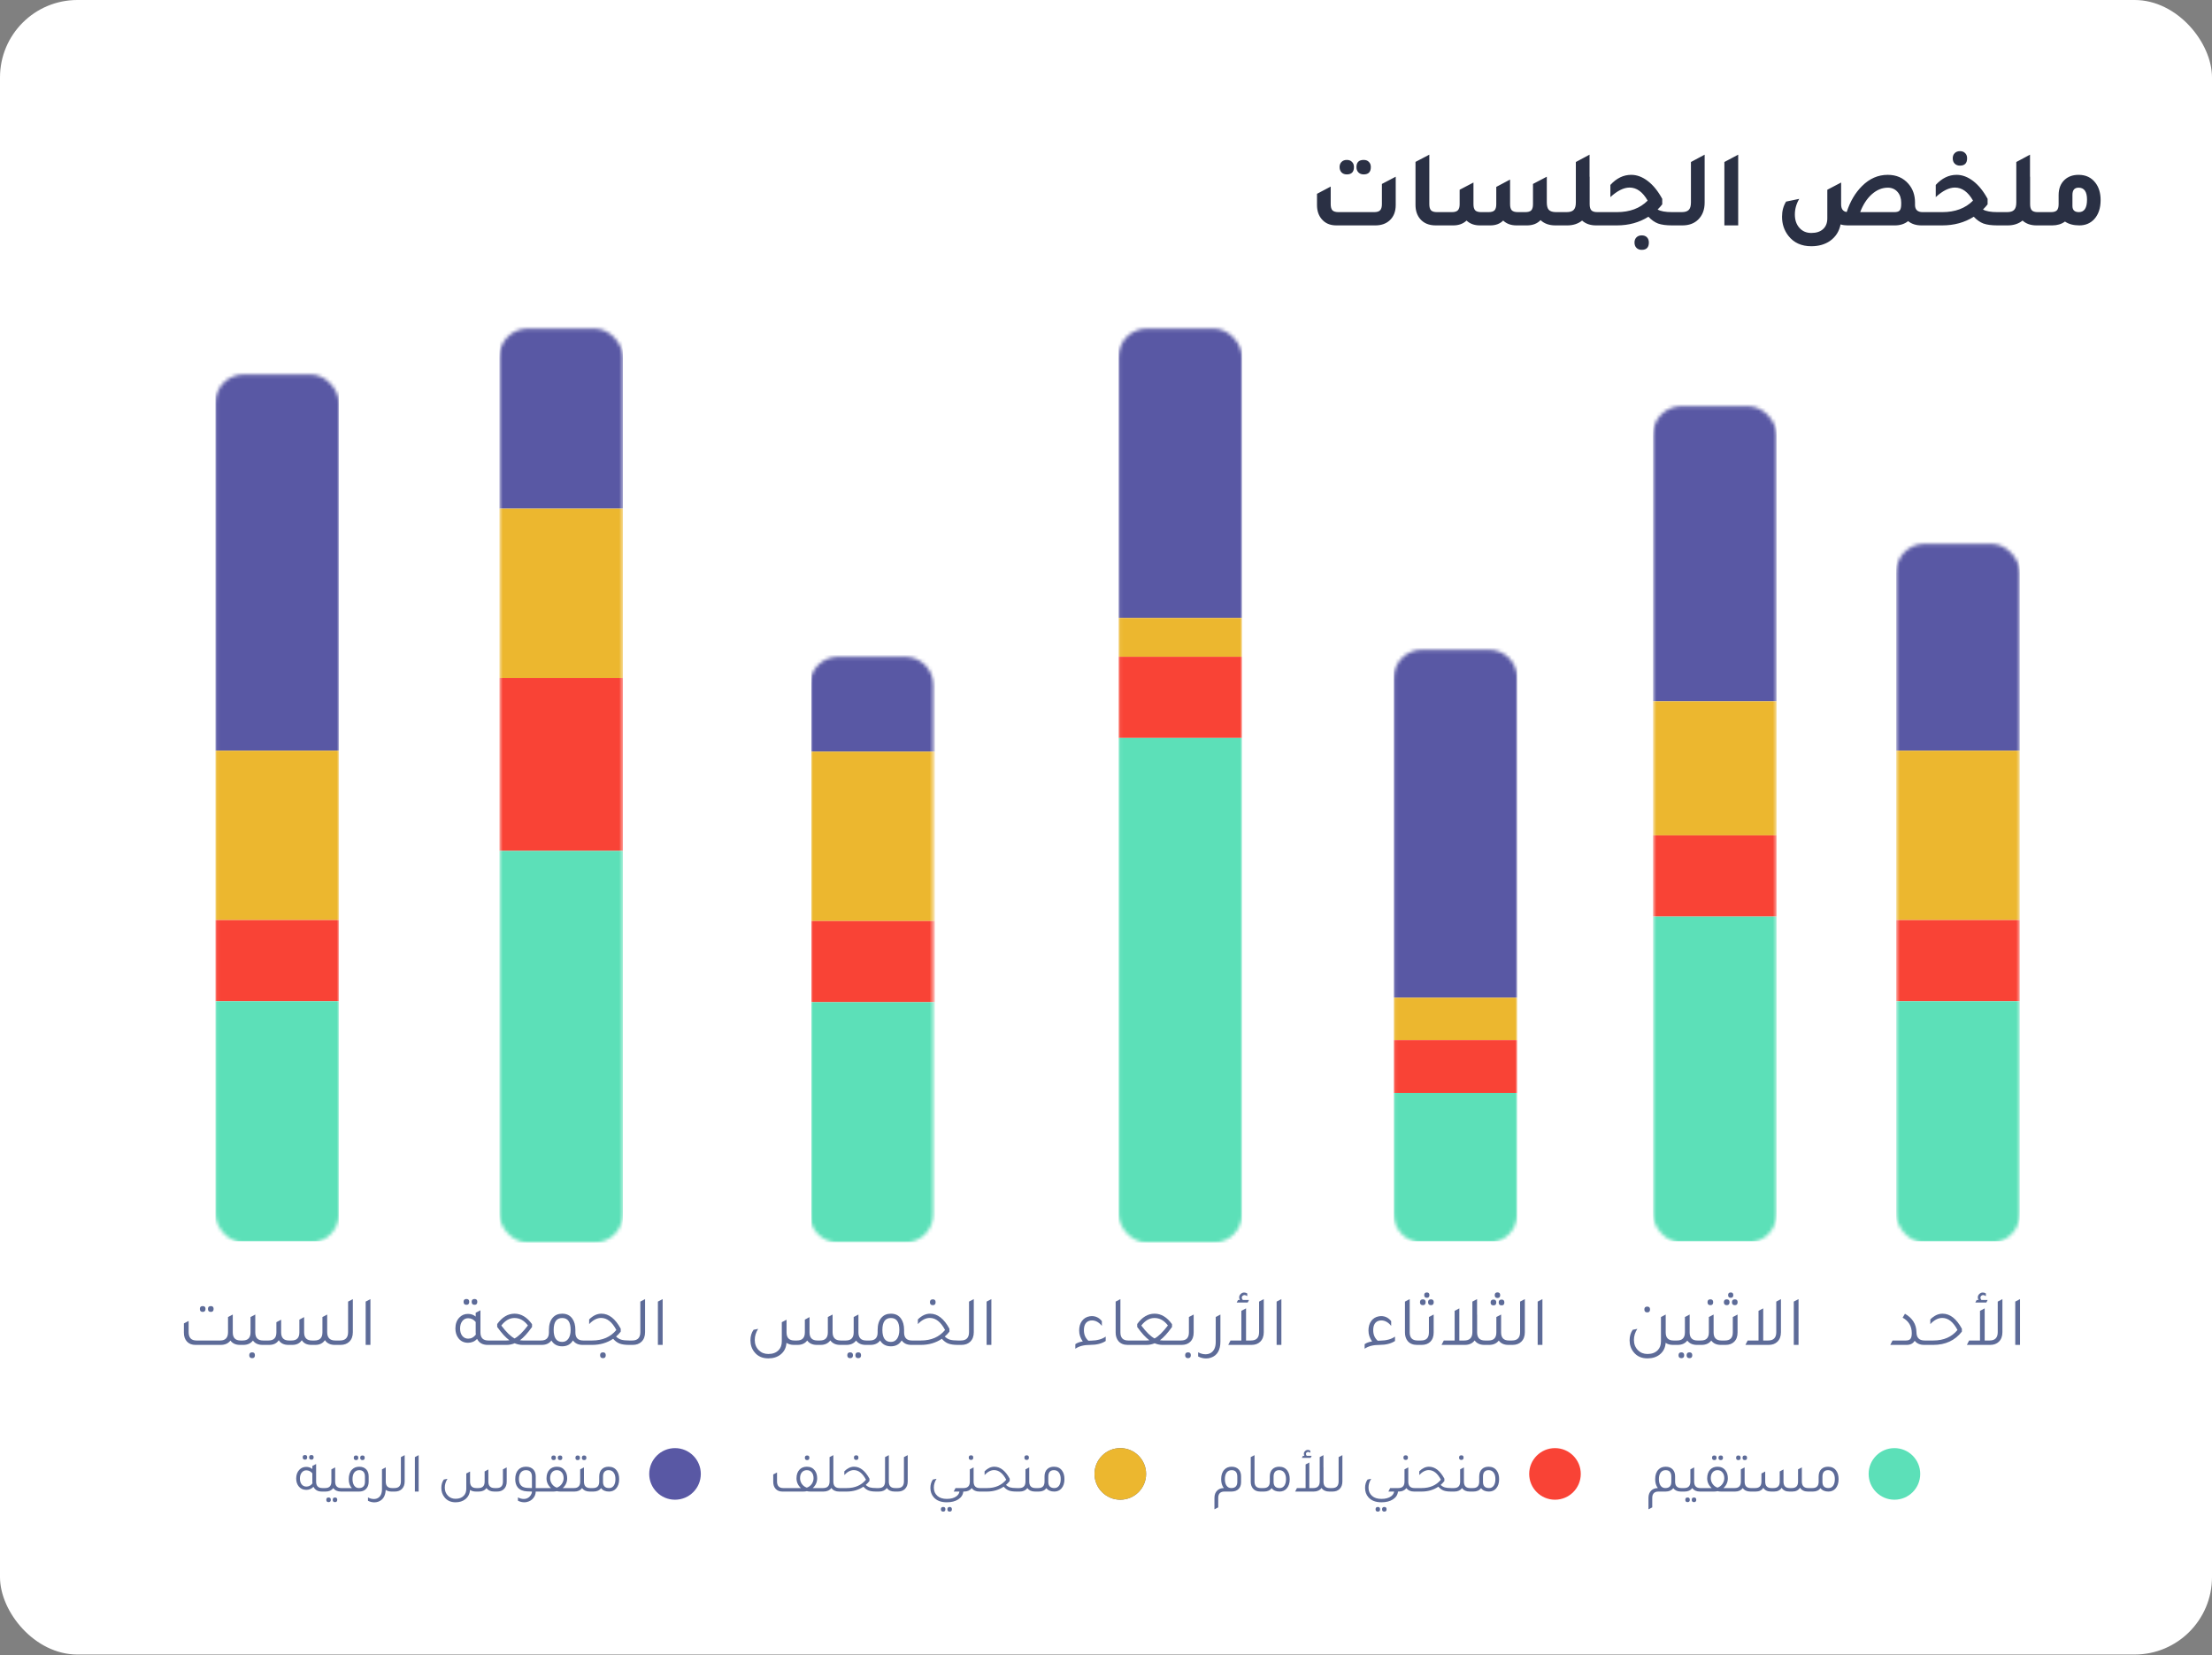 <svg width="627" height="469" viewBox="0 0 627 469" fill="none" xmlns="http://www.w3.org/2000/svg">
<rect x="0" y="0" width="627" height="469" fill="#808080" stroke="none"/>
<rect width="627" height="468.863" rx="21.936" fill="white"/>
<path d="M381.762 49.422C381.141 49.422 380.643 49.235 380.27 48.862C379.897 48.469 379.711 47.961 379.711 47.34C379.711 46.739 379.897 46.252 380.27 45.879C380.643 45.506 381.141 45.32 381.762 45.32C382.384 45.32 382.87 45.506 383.223 45.879C383.596 46.231 383.782 46.718 383.782 47.34C383.782 48.728 383.109 49.422 381.762 49.422ZM386.548 49.422C385.926 49.422 385.429 49.235 385.056 48.862C384.683 48.489 384.497 47.982 384.497 47.34C384.497 45.993 385.18 45.32 386.548 45.32C387.169 45.32 387.656 45.506 388.008 45.879C388.381 46.231 388.568 46.718 388.568 47.34C388.568 48.728 387.894 49.422 386.548 49.422ZM378.779 63.872C377.018 63.872 375.64 63.282 374.646 62.101C373.755 61.065 373.309 59.729 373.309 58.092V54.922L377.194 52.871V57.843C377.194 58.672 377.36 59.263 377.691 59.615C378.043 59.946 378.613 60.112 379.4 60.112H389.531C390.318 60.112 390.878 59.936 391.209 59.584C391.541 59.231 391.706 58.651 391.706 57.843V52.125L395.622 50.074V58.092C395.622 59.977 395.031 61.448 393.851 62.505C392.815 63.416 391.489 63.872 389.873 63.872H378.779ZM406.947 63.872C405.062 63.872 403.601 63.271 402.565 62.07C401.675 61.034 401.229 59.698 401.229 58.061V45.879L405.145 43.828V57.874C405.145 58.682 405.31 59.263 405.642 59.615C405.973 59.946 406.533 60.112 407.32 60.112H410.117V63.872H406.947ZM408.243 63.872V60.112H411.537C412.324 60.112 412.884 59.946 413.215 59.615C413.567 59.263 413.743 58.682 413.743 57.874V53.772L417.659 51.721V57.874C417.659 58.682 417.825 59.263 418.156 59.615C418.488 59.946 419.047 60.112 419.834 60.112H421.947C422.735 60.112 423.294 59.946 423.626 59.615C423.957 59.263 424.123 58.682 424.123 57.874V52.965L428.038 50.882V57.874C428.038 58.682 428.204 59.263 428.535 59.615C428.888 59.946 429.457 60.112 430.245 60.112H432.358C433.145 60.112 433.704 59.946 434.036 59.615C434.367 59.263 434.533 58.682 434.533 57.874V52.125L438.449 50.074V57.377C438.449 58.372 438.645 59.076 439.039 59.49C439.453 59.905 440.137 60.112 441.09 60.112H443.949V63.872H440.873C439.132 63.872 437.734 63.375 436.677 62.38C435.745 63.354 434.492 63.851 432.917 63.872H429.841C428.308 63.872 427.054 63.416 426.08 62.505C425.19 63.396 424.009 63.851 422.538 63.872H419.461C417.928 63.872 416.675 63.416 415.701 62.505C414.727 63.416 413.474 63.872 411.941 63.872H408.243ZM452.77 60.112H455.567V63.872H452.398C450.782 63.872 449.466 63.416 448.451 62.505C447.312 63.416 445.913 63.872 444.256 63.872H442.08V60.112H444.038C444.991 60.112 445.664 59.905 446.058 59.49C446.472 59.076 446.68 58.372 446.68 57.377V45.91L450.564 43.828V50.105L450.595 50.074V57.874C450.595 58.682 450.761 59.263 451.092 59.615C451.424 59.946 451.983 60.112 452.77 60.112ZM473.965 60.112H476.575V63.872H473.934C472.297 63.872 470.982 63.696 469.987 63.344C469.014 62.971 468.102 62.329 467.253 61.417C464.663 63.054 461.68 63.872 458.303 63.872H453.703V60.112H458.334C461.98 60.112 464.88 59.024 467.035 56.849C465.626 54.384 463.917 53.151 461.908 53.151C460.25 53.151 458.437 54.052 456.469 55.855V52.405C458.209 50.499 460.178 49.546 462.374 49.546C463.99 49.546 465.564 50.137 467.097 51.317C468.63 52.498 469.987 54.176 471.168 56.352V57.906C470.837 58.341 470.402 58.827 469.863 59.366C470.692 59.863 472.059 60.112 473.965 60.112ZM465.357 66.7C465.978 66.7 466.465 66.876 466.817 67.228C467.19 67.601 467.377 68.098 467.377 68.72C467.377 70.108 466.704 70.802 465.357 70.802C464.735 70.802 464.238 70.615 463.865 70.243C463.492 69.87 463.306 69.362 463.306 68.72C463.306 68.119 463.492 67.632 463.865 67.259C464.238 66.886 464.735 66.7 465.357 66.7ZM474.704 63.872V60.112H476.662C477.615 60.112 478.288 59.905 478.682 59.49C479.096 59.076 479.303 58.372 479.303 57.377V45.91L483.188 43.828V57.408C483.188 59.418 482.576 61.023 481.354 62.225C480.235 63.323 478.744 63.872 476.879 63.872H474.704ZM488.782 63.872V45.91L492.697 43.828V63.872H488.782ZM544.994 60.112H547.791V63.872H544.622C543.109 63.872 541.856 63.468 540.861 62.66C539.867 63.468 538.614 63.872 537.101 63.872H523.676C522.972 63.872 522.319 63.779 521.719 63.592C521.325 65.581 520.32 67.145 518.704 68.285C517.254 69.279 515.493 69.776 513.421 69.776C510.625 69.776 508.46 68.792 506.927 66.824C505.725 65.291 505.124 63.489 505.124 61.417C505.124 59.78 505.507 58.351 506.274 57.129L510.003 56.352C509.174 57.761 508.76 59.242 508.76 60.796C508.76 62.37 509.206 63.644 510.096 64.618C510.946 65.55 512.054 66.016 513.421 66.016C514.851 66.016 515.959 65.654 516.747 64.929C517.555 64.204 517.959 63.188 517.959 61.883V53.772L521.874 51.721V57.874C521.874 59.2 522.402 59.936 523.459 60.081C524.433 57.077 525.883 54.622 527.81 52.716C529.923 50.603 532.347 49.546 535.081 49.546C537.526 49.546 539.484 50.395 540.955 52.094C542.198 53.524 542.819 55.295 542.819 57.408V58.061C542.819 59.428 543.544 60.112 544.994 60.112ZM536.946 60.112C537.692 60.112 538.199 59.956 538.469 59.646C538.759 59.314 538.904 58.714 538.904 57.843V57.408C538.904 56.165 538.551 55.15 537.847 54.363C537.143 53.576 536.231 53.182 535.112 53.182C533.496 53.182 531.984 53.803 530.575 55.047C529.187 56.29 528.089 57.978 527.281 60.112H536.946ZM555.563 46.936C554.941 46.936 554.444 46.749 554.071 46.376C553.698 46.004 553.512 45.496 553.512 44.854C553.512 44.253 553.698 43.766 554.071 43.393C554.444 43.02 554.941 42.834 555.563 42.834C556.184 42.834 556.671 43.02 557.023 43.393C557.396 43.745 557.583 44.232 557.583 44.854C557.583 46.242 556.91 46.936 555.563 46.936ZM566.191 60.112H568.801V63.872H566.16C564.523 63.872 563.208 63.696 562.213 63.344C561.239 62.971 560.328 62.329 559.478 61.417C556.889 63.054 553.906 63.872 550.529 63.872H545.929V60.112H550.56C554.206 60.112 557.106 59.024 559.261 56.849C557.852 54.384 556.143 53.151 554.133 53.151C552.476 53.151 550.663 54.052 548.695 55.855V52.405C550.435 50.499 552.404 49.546 554.6 49.546C556.216 49.546 557.79 50.137 559.323 51.317C560.856 52.498 562.213 54.176 563.394 56.352V57.906C563.063 58.341 562.627 58.827 562.089 59.366C562.918 59.863 564.285 60.112 566.191 60.112ZM577.62 60.112H580.417V63.872H577.247C575.631 63.872 574.316 63.416 573.3 62.505C572.161 63.416 570.763 63.872 569.105 63.872H566.93V60.112H568.888C569.841 60.112 570.514 59.905 570.908 59.49C571.322 59.076 571.529 58.372 571.529 57.377V45.91L575.414 43.828V50.105L575.445 50.074V57.874C575.445 58.682 575.61 59.263 575.942 59.615C576.273 59.946 576.833 60.112 577.62 60.112ZM583.525 55.295C583.525 53.431 584.105 51.97 585.265 50.913C586.28 50.002 587.586 49.546 589.181 49.546C591.232 49.546 592.827 50.302 593.967 51.815C594.94 53.078 595.427 54.705 595.427 56.694C595.427 58.993 594.816 60.806 593.594 62.132C592.496 63.292 591.097 63.872 589.398 63.872C587.741 63.872 586.384 63.51 585.327 62.784C584.333 63.51 583.131 63.872 581.723 63.872H578.553V60.112H581.35C582.137 60.112 582.696 59.946 583.028 59.615C583.359 59.263 583.525 58.682 583.525 57.874V55.295ZM587.441 58.372C587.441 59.532 588.052 60.112 589.274 60.112C590.807 60.112 591.574 58.931 591.574 56.569C591.574 54.311 590.776 53.182 589.181 53.182C588.021 53.182 587.441 53.866 587.441 55.233V58.372Z" fill="#2A3044"/>
<mask id="mask0_2283_17086" style="mask-type:alpha" maskUnits="userSpaceOnUse" x="61" y="106" width="36" height="247">
<rect x="61.062" y="106.119" width="35" height="246" rx="8" fill="#D9D9D9"/>
</mask>
<g mask="url(#mask0_2283_17086)">
<rect x="61.062" y="101.732" width="35" height="111" fill="#5958A4"/>
<rect x="61.062" y="212.732" width="35" height="48" fill="#ECB72F"/>
<rect x="61.062" y="260.732" width="35" height="23" fill="#F94336"/>
<rect x="61.062" y="283.732" width="35" height="68" fill="#5CE0B8"/>
</g>
<path d="M57.455 371.769C56.919 371.769 56.651 371.487 56.651 370.924C56.651 370.388 56.919 370.12 57.455 370.12C57.991 370.12 58.259 370.388 58.259 370.924C58.259 371.487 57.991 371.769 57.455 371.769ZM59.767 371.769C59.218 371.769 58.943 371.487 58.943 370.924C58.943 370.388 59.218 370.12 59.767 370.12C60.29 370.12 60.551 370.388 60.551 370.924C60.551 371.487 60.29 371.769 59.767 371.769ZM68.192 379.872H68.896V381.119H68.032C66.825 381.119 65.92 380.71 65.317 379.893C64.687 380.71 63.769 381.119 62.562 381.119H55.384C54.392 381.119 53.601 380.811 53.011 380.194C52.421 379.564 52.126 378.72 52.126 377.661V375.026L53.474 374.323V377.5C53.474 379.082 54.211 379.872 55.685 379.872H62.422C63.896 379.872 64.633 379.082 64.633 377.5V373.217L65.981 372.513V377.58C65.981 379.108 66.718 379.872 68.192 379.872ZM74.572 379.872H75.276V381.119H74.411C73.204 381.119 72.3 380.71 71.696 379.893C71.066 380.71 70.155 381.119 68.962 381.119H68.097V379.872H68.801C70.275 379.872 71.013 379.108 71.013 377.58V373.217L72.36 372.513V377.58C72.36 379.108 73.097 379.872 74.572 379.872ZM71.475 383.23C71.998 383.23 72.259 383.499 72.259 384.035C72.259 384.598 71.998 384.879 71.475 384.879C70.926 384.879 70.651 384.598 70.651 384.035C70.651 383.499 70.926 383.23 71.475 383.23ZM74.886 381.119V379.872H76.112C77.6 379.872 78.344 379.108 78.344 377.58V374.685L79.692 373.981V377.58C79.692 379.108 80.429 379.872 81.903 379.872H82.647C84.122 379.872 84.859 379.108 84.859 377.58V373.961L86.207 373.237V377.58C86.207 379.108 86.951 379.872 88.438 379.872H89.162C90.65 379.872 91.394 379.108 91.394 377.58V373.217L92.742 372.513V377.5C92.742 379.082 93.506 379.872 95.034 379.872H96.2V381.119H94.893C93.62 381.119 92.688 380.67 92.098 379.772C91.508 380.67 90.597 381.119 89.363 381.119H88.257C87.011 381.119 86.106 380.677 85.543 379.792C84.966 380.677 84.068 381.119 82.849 381.119H81.743C80.496 381.119 79.584 380.677 79.008 379.792C78.445 380.677 77.54 381.119 76.293 381.119H74.886ZM95.813 381.119V379.872H96.376C97.904 379.872 98.668 379.082 98.668 377.5V368.853L100.015 368.15V377.52C100.015 378.659 99.68 379.557 99.01 380.214C98.38 380.818 97.549 381.119 96.517 381.119H95.813ZM103.65 381.119V368.853L104.997 368.15V381.119H103.65Z" fill="#5D6B98"/>
<mask id="mask1_2283_17086" style="mask-type:alpha" maskUnits="userSpaceOnUse" x="141" y="93" width="36" height="260">
<rect x="141.562" y="93.119" width="35" height="259" rx="8" fill="#D9D9D9"/>
</mask>
<g mask="url(#mask1_2283_17086)">
<rect x="141.562" y="33.119" width="35" height="111" fill="#5958A4"/>
<rect x="141.562" y="144.119" width="35" height="48" fill="#ECB72F"/>
<rect x="141.562" y="192.119" width="35" height="49" fill="#F94336"/>
<rect x="141.562" y="241.119" width="35" height="111" fill="#5CE0B8"/>
</g>
<path d="M132.223 369.758C131.673 369.758 131.398 369.477 131.398 368.914C131.398 368.377 131.673 368.109 132.223 368.109C132.745 368.109 133.007 368.377 133.007 368.914C133.007 369.477 132.745 369.758 132.223 369.758ZM134.515 369.758C133.965 369.758 133.691 369.477 133.691 368.914C133.691 368.377 133.965 368.109 134.515 368.109C135.038 368.109 135.299 368.377 135.299 368.914C135.299 369.477 135.038 369.758 134.515 369.758ZM138.416 379.872H139.1V381.119H138.235C136.801 381.119 135.802 380.556 135.239 379.43C134.542 380.154 133.684 380.516 132.665 380.516C131.512 380.516 130.601 380.08 129.93 379.209C129.367 378.472 129.086 377.553 129.086 376.454C129.086 375.167 129.461 374.135 130.212 373.358C130.869 372.674 131.68 372.332 132.645 372.332C133.516 372.332 134.247 372.587 134.837 373.096V372.01L136.184 371.306V377.58C136.184 379.108 136.928 379.872 138.416 379.872ZM134.837 374.624C134.247 373.914 133.53 373.559 132.685 373.559C132.015 373.559 131.465 373.833 131.036 374.383C130.621 374.919 130.413 375.616 130.413 376.474C130.413 377.346 130.621 378.043 131.036 378.565C131.465 379.088 132.022 379.35 132.705 379.35C133.577 379.35 134.3 378.968 134.877 378.203C134.85 377.962 134.837 377.768 134.837 377.62V374.624ZM153.06 381.119H148.093C147.369 381.119 146.632 380.965 145.881 380.657C145.117 380.965 144.373 381.119 143.65 381.119H138.703V379.872H143.569C143.837 379.872 144.112 379.852 144.394 379.812C143.334 379.048 142.182 377.788 140.935 376.032V375.207C142.329 373.25 143.971 372.272 145.861 372.272C147.738 372.272 149.387 373.264 150.808 375.248V376.032C149.561 377.788 148.415 379.048 147.369 379.812C147.638 379.852 147.906 379.872 148.174 379.872H153.04L153.06 381.119ZM142.101 375.63C143.509 377.506 144.762 378.726 145.861 379.289C146.947 378.726 148.207 377.5 149.642 375.61C148.569 374.202 147.309 373.498 145.861 373.498H145.801C144.434 373.498 143.2 374.209 142.101 375.63ZM165.327 379.872H166.01V381.119H165.146C163.926 381.119 163.014 380.697 162.411 379.852C161.741 380.965 160.722 381.521 159.354 381.521C157.974 381.521 156.955 380.972 156.298 379.872C155.681 380.704 154.763 381.119 153.543 381.119H152.679V379.872H153.382C154.857 379.872 155.594 379.108 155.594 377.58V376.896C155.594 375.355 155.97 374.175 156.72 373.358C157.377 372.634 158.255 372.272 159.354 372.272C160.615 372.272 161.573 372.741 162.23 373.679C162.806 374.484 163.095 375.556 163.095 376.896V377.58C163.095 379.108 163.839 379.872 165.327 379.872ZM159.354 380.275C160.092 380.275 160.675 379.973 161.104 379.37C161.533 378.753 161.747 377.922 161.747 376.876C161.747 374.624 160.95 373.498 159.354 373.498C157.746 373.498 156.942 374.624 156.942 376.876C156.942 379.142 157.746 380.275 159.354 380.275ZM178.322 379.872H179.026V381.119H178.302C177.189 381.119 176.298 380.992 175.627 380.737C174.97 380.482 174.361 380.033 173.798 379.39C172.082 380.543 170.098 381.119 167.846 381.119H165.614V379.872H167.866C170.788 379.872 173.067 378.88 174.702 376.896C173.509 374.618 172.068 373.478 170.379 373.478C169.226 373.478 168.1 374.061 167.001 375.228V373.9C168.1 372.815 169.246 372.272 170.44 372.272H170.48C172.584 372.272 174.407 373.693 175.949 376.535V377.359C175.534 377.895 175.091 378.358 174.622 378.746C175.051 379.162 175.534 379.457 176.07 379.631C176.619 379.792 177.37 379.872 178.322 379.872ZM170.922 383.23C171.445 383.23 171.706 383.499 171.706 384.035C171.706 384.598 171.445 384.879 170.922 384.879C170.372 384.879 170.098 384.598 170.098 384.035C170.098 383.499 170.372 383.23 170.922 383.23ZM178.647 381.119V379.872H179.21C180.738 379.872 181.502 379.082 181.502 377.5V368.853L182.849 368.15V377.52C182.849 378.659 182.514 379.557 181.844 380.214C181.214 380.818 180.383 381.119 179.351 381.119H178.647ZM186.484 381.119V368.853L187.831 368.15V381.119H186.484Z" fill="#5D6B98"/>
<mask id="mask2_2283_17086" style="mask-type:alpha" maskUnits="userSpaceOnUse" x="229" y="186" width="36" height="167">
<path d="M229.562 194.119C229.562 189.701 233.144 186.119 237.562 186.119H256.562C260.981 186.119 264.562 189.701 264.562 194.119V344.119C264.562 348.537 260.981 352.119 256.562 352.119H237.562C233.144 352.119 229.562 348.537 229.562 344.119V194.119Z" fill="#D9D9D9"/>
</mask>
<g mask="url(#mask2_2283_17086)">
<rect x="230" y="182" width="35" height="31" fill="#5958A4"/>
<rect x="230" y="213" width="35" height="48" fill="#ECB72F"/>
<rect x="230" y="261" width="35" height="23" fill="#F94336"/>
<rect x="230" y="284" width="35" height="68" fill="#5CE0B8"/>
</g>
<path d="M238.293 379.872H239.459V381.119H238.152C236.919 381.119 235.987 380.697 235.357 379.852C234.727 380.697 233.809 381.119 232.603 381.119H231.537C230.317 381.119 229.405 380.704 228.802 379.872C228.199 380.704 227.287 381.119 226.068 381.119H225.002C224.211 381.119 223.521 380.925 222.931 380.536C222.837 381.944 222.274 383.049 221.242 383.854C220.33 384.578 219.177 384.94 217.783 384.94C216.081 384.94 214.76 384.336 213.822 383.13C213.085 382.205 212.716 381.099 212.716 379.812C212.716 378.659 213.011 377.667 213.601 376.836L214.908 376.575C214.264 377.553 213.942 378.599 213.942 379.712C213.942 380.891 214.325 381.863 215.089 382.627C215.799 383.338 216.697 383.693 217.783 383.693C219.057 383.693 220.042 383.318 220.739 382.567C221.315 381.95 221.604 381.139 221.604 380.134V374.685L222.951 373.981V377.58C222.951 379.108 223.695 379.872 225.183 379.872H225.907C227.395 379.872 228.139 379.108 228.139 377.58V373.961L229.466 373.237V377.58C229.466 379.108 230.21 379.872 231.698 379.872H232.442C233.916 379.872 234.654 379.108 234.654 377.58V373.217L236.001 372.513V377.5C236.001 379.082 236.765 379.872 238.293 379.872ZM245.539 379.872H246.243V381.119H245.378C244.172 381.119 243.267 380.71 242.664 379.893C242.033 380.71 241.122 381.119 239.929 381.119H239.064V379.872H239.768C241.243 379.872 241.98 379.108 241.98 377.58V373.217L243.327 372.513V377.58C243.327 379.108 244.064 379.872 245.539 379.872ZM240.974 383.23C241.511 383.23 241.779 383.505 241.779 384.055C241.779 384.605 241.511 384.879 240.974 384.879C240.438 384.879 240.17 384.605 240.17 384.055C240.17 383.505 240.438 383.23 240.974 383.23ZM243.267 383.23C243.803 383.23 244.071 383.505 244.071 384.055C244.071 384.605 243.803 384.879 243.267 384.879C242.731 384.879 242.462 384.605 242.462 384.055C242.462 383.505 242.731 383.23 243.267 383.23ZM258.501 379.872H259.184V381.119H258.32C257.1 381.119 256.188 380.697 255.585 379.852C254.915 380.965 253.896 381.521 252.529 381.521C251.148 381.521 250.129 380.972 249.472 379.872C248.856 380.704 247.937 381.119 246.718 381.119H245.853V379.872H246.557C248.031 379.872 248.769 379.108 248.769 377.58V376.896C248.769 375.355 249.144 374.175 249.895 373.358C250.551 372.634 251.43 372.272 252.529 372.272C253.789 372.272 254.747 372.741 255.404 373.679C255.981 374.484 256.269 375.556 256.269 376.896V377.58C256.269 379.108 257.013 379.872 258.501 379.872ZM252.529 380.275C253.266 380.275 253.849 379.973 254.278 379.37C254.707 378.753 254.922 377.922 254.922 376.876C254.922 374.624 254.124 373.498 252.529 373.498C250.92 373.498 250.116 374.624 250.116 376.876C250.116 379.142 250.92 380.275 252.529 380.275ZM264.418 369.859C263.868 369.859 263.594 369.577 263.594 369.014C263.594 368.478 263.868 368.21 264.418 368.21C264.941 368.21 265.202 368.478 265.202 369.014C265.202 369.577 264.941 369.859 264.418 369.859ZM271.496 379.872H272.2V381.119H271.476C270.363 381.119 269.472 380.992 268.802 380.737C268.145 380.482 267.535 380.033 266.972 379.39C265.256 380.543 263.272 381.119 261.02 381.119H258.788V379.872H261.04C263.962 379.872 266.241 378.88 267.877 376.896C266.684 374.618 265.242 373.478 263.553 373.478C262.401 373.478 261.275 374.061 260.175 375.228V373.9C261.275 372.815 262.421 372.272 263.614 372.272H263.654C265.759 372.272 267.582 373.693 269.123 376.535V377.359C268.708 377.895 268.265 378.358 267.796 378.746C268.225 379.162 268.708 379.457 269.244 379.631C269.794 379.792 270.544 379.872 271.496 379.872ZM271.821 381.119V379.872H272.384C273.912 379.872 274.676 379.082 274.676 377.5V368.853L276.024 368.15V377.52C276.024 378.659 275.688 379.557 275.018 380.214C274.388 380.818 273.557 381.119 272.525 381.119H271.821ZM279.658 381.119V368.853L281.006 368.15V381.119H279.658Z" fill="#5D6B98"/>
<mask id="mask3_2283_17086" style="mask-type:alpha" maskUnits="userSpaceOnUse" x="317" y="93" width="36" height="260">
<rect x="317.062" y="93.119" width="35" height="259" rx="8" fill="#D9D9D9"/>
</mask>
<g mask="url(#mask3_2283_17086)">
<rect x="317.062" y="64.119" width="35" height="111" fill="#5958A4"/>
<rect x="317.062" y="175.119" width="35" height="11" fill="#ECB72F"/>
<rect x="317.062" y="186.119" width="35" height="23" fill="#F94336"/>
<rect x="317.062" y="209.119" width="35" height="143" fill="#5CE0B8"/>
</g>
<path d="M304.807 382.205V380.918C305.303 380.543 306.007 380.281 306.918 380.134C306.235 379.195 305.893 378.163 305.893 377.037C305.893 375.951 306.154 375.053 306.677 374.343C307.213 373.619 307.937 373.177 308.849 373.016C309.05 372.975 309.251 372.955 309.452 372.955C310.618 372.955 311.577 373.431 312.327 374.383V375.73C311.496 374.698 310.558 374.182 309.512 374.182C309.351 374.182 309.197 374.195 309.05 374.222C307.843 374.463 307.24 375.375 307.24 376.957C307.24 378.19 307.662 379.182 308.507 379.933C308.681 379.919 308.922 379.913 309.231 379.913C310.987 379.886 312.381 379.504 313.413 378.767V380.013C312.287 380.75 310.819 381.119 309.01 381.119C307.24 381.119 305.839 381.481 304.807 382.205ZM319.634 381.119C318.495 381.119 317.617 380.75 317 380.013C316.491 379.383 316.236 378.586 316.236 377.62V368.853L317.583 368.15V377.58C317.583 379.108 318.321 379.872 319.795 379.872H320.499V381.119H319.634ZM334.468 381.119H329.501C328.777 381.119 328.04 380.965 327.289 380.657C326.525 380.965 325.781 381.119 325.057 381.119H320.111V379.872H324.977C325.245 379.872 325.52 379.852 325.801 379.812C324.742 379.048 323.589 377.788 322.343 376.032V375.207C323.737 373.25 325.379 372.272 327.269 372.272C329.146 372.272 330.795 373.264 332.216 375.248V376.032C330.969 377.788 329.823 379.048 328.777 379.812C329.045 379.852 329.314 379.872 329.582 379.872H334.448L334.468 381.119ZM323.509 375.63C324.917 377.506 326.17 378.726 327.269 379.289C328.355 378.726 329.615 377.5 331.049 375.61C329.977 374.202 328.717 373.498 327.269 373.498H327.209C325.842 373.498 324.608 374.209 323.509 375.63ZM334.087 381.119V379.872H334.79C336.265 379.872 337.002 379.108 337.002 377.58V373.217L338.349 372.513V377.62C338.349 378.746 338.021 379.624 337.364 380.255C336.761 380.831 335.957 381.119 334.951 381.119H334.087ZM336.761 384.879C336.211 384.879 335.936 384.598 335.936 384.035C335.936 383.499 336.211 383.23 336.761 383.23C337.284 383.23 337.545 383.499 337.545 384.035C337.545 384.598 337.284 384.879 336.761 384.879ZM345.932 380.154C345.932 382.594 345.034 384.122 343.238 384.739C342.809 384.886 342.353 384.96 341.871 384.96C341.093 384.96 340.343 384.772 339.619 384.397V383.21C340.302 383.586 340.999 383.773 341.71 383.773C342.273 383.773 342.769 383.646 343.198 383.391C344.136 382.828 344.605 381.776 344.605 380.234V373.217L345.932 372.513V380.154ZM354.041 368.391L353.659 369.115H350.542L350.924 368.391H351.447C351.313 368.15 351.246 367.908 351.246 367.667C351.246 367.292 351.387 366.97 351.668 366.702C351.95 366.42 352.285 366.28 352.674 366.28C352.969 366.28 353.257 366.367 353.538 366.541V367.305C353.27 367.104 353.009 367.003 352.754 367.003C352.54 367.003 352.359 367.077 352.211 367.225C352.064 367.359 351.99 367.52 351.99 367.707C351.99 367.935 352.084 368.163 352.271 368.391H354.041ZM356.896 368.853L358.223 368.15V377.52C358.223 378.659 357.888 379.557 357.218 380.214C356.601 380.818 355.777 381.119 354.745 381.119H348.149L348.793 379.872H351.869V371.467L353.196 370.764V379.872H354.604C356.132 379.872 356.896 379.082 356.896 377.5V368.853ZM361.863 381.119V368.853L363.211 368.15V381.119H361.863Z" fill="#5D6B98"/>
<mask id="mask4_2283_17086" style="mask-type:alpha" maskUnits="userSpaceOnUse" x="395" y="184" width="36" height="169">
<path d="M395.062 192.119C395.062 187.701 398.644 184.119 403.062 184.119H422.062C426.481 184.119 430.062 187.701 430.062 192.119V344.119C430.062 348.537 426.481 352.119 422.062 352.119H403.062C398.644 352.119 395.062 348.537 395.062 344.119V192.119Z" fill="#D9D9D9"/>
</mask>
<g mask="url(#mask4_2283_17086)">
<rect x="395.062" y="171.732" width="35" height="111" fill="#5958A4"/>
<rect x="395.062" y="282.732" width="35" height="12" fill="#ECB72F"/>
<rect x="395.062" y="294.732" width="35" height="15" fill="#F94336"/>
<rect x="395.062" y="309.732" width="35" height="42" fill="#5CE0B8"/>
</g>
<path d="M386.813 382.205V380.918C387.309 380.543 388.013 380.281 388.924 380.134C388.24 379.195 387.899 378.163 387.899 377.037C387.899 375.951 388.16 375.053 388.683 374.343C389.219 373.619 389.943 373.177 390.855 373.016C391.056 372.975 391.257 372.955 391.458 372.955C392.624 372.955 393.582 373.431 394.333 374.383V375.73C393.502 374.698 392.564 374.182 391.518 374.182C391.357 374.182 391.203 374.195 391.056 374.222C389.849 374.463 389.246 375.375 389.246 376.957C389.246 378.19 389.668 379.182 390.513 379.933C390.687 379.919 390.928 379.913 391.237 379.913C392.993 379.886 394.387 379.504 395.419 378.767V380.013C394.293 380.75 392.825 381.119 391.015 381.119C389.246 381.119 387.845 381.481 386.813 382.205ZM401.64 381.119C400.501 381.119 399.623 380.75 399.006 380.013C398.497 379.383 398.242 378.586 398.242 377.62V368.853L399.589 368.15V377.58C399.589 379.108 400.327 379.872 401.801 379.872H402.505V381.119H401.64ZM404.449 367.768C403.953 367.768 403.705 367.513 403.705 367.003C403.705 366.507 403.953 366.259 404.449 366.259C404.932 366.259 405.173 366.507 405.173 367.003C405.173 367.513 404.932 367.768 404.449 367.768ZM403.323 369.859C402.774 369.859 402.499 369.577 402.499 369.014C402.499 368.478 402.774 368.21 403.323 368.21C403.846 368.21 404.107 368.478 404.107 369.014C404.107 369.577 403.846 369.859 403.323 369.859ZM405.615 369.859C405.066 369.859 404.791 369.577 404.791 369.014C404.791 368.478 405.066 368.21 405.615 368.21C406.138 368.21 406.4 368.478 406.4 369.014C406.4 369.577 406.138 369.859 405.615 369.859ZM402.117 381.119V379.872H402.82C404.295 379.872 405.032 379.108 405.032 377.58V373.217L406.38 372.513V377.62C406.38 378.746 406.051 379.624 405.394 380.255C404.791 380.831 403.987 381.119 402.981 381.119H402.117ZM420.911 379.872H421.615V381.119H420.75C419.517 381.119 418.599 380.697 417.996 379.852C417.366 380.697 416.434 381.119 415.201 381.119H408.605L409.249 379.872H412.325V371.467L413.652 370.764V379.872H415.06C416.588 379.872 417.352 379.082 417.352 377.5V368.853L418.679 368.15V372.533L418.699 372.513V377.58C418.699 379.108 419.437 379.872 420.911 379.872ZM424.469 367.828C423.946 367.828 423.685 367.56 423.685 367.024C423.685 366.501 423.946 366.239 424.469 366.239C424.978 366.239 425.233 366.501 425.233 367.024C425.233 367.56 424.978 367.828 424.469 367.828ZM423.343 369.919C422.793 369.919 422.519 369.644 422.519 369.095C422.519 368.545 422.793 368.27 423.343 368.27C423.866 368.27 424.127 368.545 424.127 369.095C424.127 369.644 423.866 369.919 423.343 369.919ZM424.811 369.095C424.811 368.545 425.086 368.27 425.635 368.27C426.158 368.27 426.419 368.545 426.419 369.095C426.419 369.644 426.158 369.919 425.635 369.919C425.086 369.919 424.811 369.644 424.811 369.095ZM427.706 379.872H428.41V381.119H427.545C426.339 381.119 425.434 380.71 424.831 379.893C424.201 380.71 423.289 381.119 422.096 381.119H421.232V379.872H421.935C423.41 379.872 424.147 379.108 424.147 377.58V373.217L425.494 372.513V377.58C425.494 379.108 426.232 379.872 427.706 379.872ZM428.02 381.119V379.872H428.583C430.112 379.872 430.876 379.082 430.876 377.5V368.853L432.223 368.15V377.52C432.223 378.659 431.888 379.557 431.217 380.214C430.587 380.818 429.756 381.119 428.724 381.119H428.02ZM435.858 381.119V368.853L437.205 368.15V381.119H435.858Z" fill="#5D6B98"/>
<mask id="mask5_2283_17086" style="mask-type:alpha" maskUnits="userSpaceOnUse" x="468" y="115" width="36" height="238">
<rect x="468.562" y="115.119" width="35" height="237" rx="8" fill="#D9D9D9"/>
</mask>
<g mask="url(#mask5_2283_17086)">
<rect x="468.562" y="107.732" width="35" height="91" fill="#5958A4"/>
<rect x="468.562" y="198.732" width="35" height="38" fill="#ECB72F"/>
<rect x="468.562" y="236.732" width="35" height="23" fill="#F94336"/>
<rect x="468.562" y="259.732" width="35" height="92" fill="#5CE0B8"/>
</g>
<path d="M466.924 371.91C466.374 371.91 466.1 371.628 466.1 371.065C466.1 370.529 466.374 370.261 466.924 370.261C467.447 370.261 467.708 370.529 467.708 371.065C467.708 371.628 467.447 371.91 466.924 371.91ZM474.364 379.872H475.068V381.119H474.203C473.372 381.119 472.682 380.925 472.132 380.536C472.038 381.944 471.475 383.049 470.443 383.854C469.531 384.578 468.378 384.94 466.984 384.94C465.282 384.94 463.961 384.336 463.023 383.13C462.286 382.205 461.917 381.099 461.917 379.812C461.917 378.659 462.212 377.667 462.802 376.836L464.109 376.575C463.465 377.553 463.144 378.599 463.144 379.712C463.144 380.891 463.526 381.863 464.29 382.627C465 383.338 465.898 383.693 466.984 383.693C468.258 383.693 469.243 383.318 469.94 382.567C470.517 381.95 470.805 381.139 470.805 380.134V373.217L472.152 372.513V377.58C472.152 379.108 472.889 379.872 474.364 379.872ZM481.152 379.872H481.855V381.119H480.991C479.784 381.119 478.879 380.71 478.276 379.893C477.646 380.71 476.735 381.119 475.542 381.119H474.677V379.872H475.381C476.855 379.872 477.593 379.108 477.593 377.58V373.217L478.94 372.513V377.58C478.94 379.108 479.677 379.872 481.152 379.872ZM476.587 383.23C477.123 383.23 477.391 383.505 477.391 384.055C477.391 384.605 477.123 384.879 476.587 384.879C476.051 384.879 475.783 384.605 475.783 384.055C475.783 383.505 476.051 383.23 476.587 383.23ZM478.879 383.23C479.416 383.23 479.684 383.505 479.684 384.055C479.684 384.605 479.416 384.879 478.879 384.879C478.343 384.879 478.075 384.605 478.075 384.055C478.075 383.505 478.343 383.23 478.879 383.23ZM484.824 369.859C484.274 369.859 483.999 369.577 483.999 369.014C483.999 368.478 484.274 368.21 484.824 368.21C485.346 368.21 485.608 368.478 485.608 369.014C485.608 369.577 485.346 369.859 484.824 369.859ZM487.94 379.872H488.644V381.119H487.779C486.573 381.119 485.668 380.71 485.065 379.893C484.435 380.71 483.523 381.119 482.33 381.119H481.466V379.872H482.169C483.644 379.872 484.381 379.108 484.381 377.58V373.217L485.728 372.513V377.58C485.728 379.108 486.466 379.872 487.94 379.872ZM490.587 367.768C490.091 367.768 489.843 367.513 489.843 367.003C489.843 366.507 490.091 366.259 490.587 366.259C491.069 366.259 491.311 366.507 491.311 367.003C491.311 367.513 491.069 367.768 490.587 367.768ZM489.461 369.859C488.911 369.859 488.636 369.577 488.636 369.014C488.636 368.478 488.911 368.21 489.461 368.21C489.984 368.21 490.245 368.478 490.245 369.014C490.245 369.577 489.984 369.859 489.461 369.859ZM491.753 369.859C491.203 369.859 490.929 369.577 490.929 369.014C490.929 368.478 491.203 368.21 491.753 368.21C492.276 368.21 492.537 368.478 492.537 369.014C492.537 369.577 492.276 369.859 491.753 369.859ZM488.254 381.119V379.872H488.958C490.433 379.872 491.17 379.108 491.17 377.58V373.217L492.517 372.513V377.62C492.517 378.746 492.189 379.624 491.532 380.255C490.929 380.831 490.124 381.119 489.119 381.119H488.254ZM503.49 368.853L504.817 368.15V377.52C504.817 378.659 504.482 379.557 503.812 380.214C503.195 380.818 502.371 381.119 501.338 381.119H494.743L495.386 379.872H498.463V371.467L499.79 370.764V379.872H501.198C502.726 379.872 503.49 379.082 503.49 377.5V368.853ZM508.457 381.119V368.853L509.804 368.15V381.119H508.457Z" fill="#5D6B98"/>
<mask id="mask6_2283_17086" style="mask-type:alpha" maskUnits="userSpaceOnUse" x="537" y="154" width="36" height="199">
<rect x="537.5" y="154.119" width="35" height="198" rx="8" fill="#D9D9D9"/>
</mask>
<g mask="url(#mask6_2283_17086)">
<rect x="537.5" y="150.732" width="35" height="62" fill="#5958A4"/>
<rect x="537.5" y="212.732" width="35" height="48" fill="#ECB72F"/>
<rect x="537.5" y="260.732" width="35" height="23" fill="#F94336"/>
<rect x="537.5" y="283.732" width="35" height="68" fill="#5CE0B8"/>
</g>
<path d="M535.807 381.119L536.45 379.872H540.231C540.847 379.872 541.276 379.718 541.517 379.41C541.772 379.102 541.9 378.565 541.9 377.801C541.9 375.831 541.035 374.363 539.306 373.398L539.969 372.292C542.101 373.525 543.186 375.261 543.227 377.5C543.24 379.082 544.011 379.872 545.539 379.872H546.162V381.119H545.398C544.232 381.119 543.341 380.73 542.724 379.953C542.268 380.73 541.511 381.119 540.452 381.119H535.807ZM545.767 381.119V379.872H548.019C550.942 379.872 553.221 378.88 554.856 376.896C553.663 374.618 552.222 373.478 550.533 373.478C549.38 373.478 548.254 374.061 547.155 375.228V373.9C548.254 372.815 549.4 372.272 550.593 372.272H550.633C552.738 372.272 554.561 373.693 556.103 376.535V377.359C554.146 379.866 551.444 381.119 547.999 381.119H545.767ZM563.41 368.391L563.028 369.115H559.911L560.293 368.391H560.816C560.682 368.15 560.615 367.908 560.615 367.667C560.615 367.292 560.756 366.97 561.037 366.702C561.319 366.42 561.654 366.28 562.043 366.28C562.338 366.28 562.626 366.367 562.907 366.541V367.305C562.639 367.104 562.378 367.003 562.123 367.003C561.909 367.003 561.728 367.077 561.58 367.225C561.433 367.359 561.359 367.52 561.359 367.707C561.359 367.935 561.453 368.163 561.641 368.391H563.41ZM566.265 368.853L567.593 368.15V377.52C567.593 378.659 567.257 379.557 566.587 380.214C565.97 380.818 565.146 381.119 564.114 381.119H557.518L558.162 379.872H561.238V371.467L562.566 370.764V379.872H563.973C565.501 379.872 566.265 379.082 566.265 377.5V368.853ZM571.233 381.119V368.853L572.58 368.15V381.119H571.233Z" fill="#5D6B98"/>
<path d="M86.454 413.64C86.017 413.64 85.798 413.416 85.798 412.968C85.798 412.541 86.017 412.328 86.454 412.328C86.87 412.328 87.078 412.541 87.078 412.968C87.078 413.416 86.87 413.64 86.454 413.64ZM88.278 413.64C87.841 413.64 87.622 413.416 87.622 412.968C87.622 412.541 87.841 412.328 88.278 412.328C88.694 412.328 88.902 412.541 88.902 412.968C88.902 413.416 88.694 413.64 88.278 413.64ZM91.382 421.688H91.926V422.68H91.238C90.097 422.68 89.302 422.232 88.854 421.336C88.3 421.912 87.617 422.2 86.806 422.2C85.889 422.2 85.164 421.853 84.63 421.16C84.182 420.573 83.958 419.842 83.958 418.968C83.958 417.944 84.257 417.122 84.854 416.504C85.377 415.96 86.022 415.688 86.79 415.688C87.484 415.688 88.065 415.89 88.534 416.296V415.432L89.606 414.872V419.864C89.606 421.08 90.198 421.688 91.382 421.688ZM88.534 417.512C88.065 416.946 87.494 416.664 86.822 416.664C86.289 416.664 85.852 416.882 85.51 417.32C85.18 417.746 85.014 418.301 85.014 418.984C85.014 419.677 85.18 420.232 85.51 420.648C85.852 421.064 86.294 421.272 86.838 421.272C87.532 421.272 88.108 420.968 88.566 420.36C88.545 420.168 88.534 420.013 88.534 419.896V417.512ZM96.763 421.688H97.323V422.68H96.635C95.675 422.68 94.955 422.354 94.475 421.704C93.974 422.354 93.248 422.68 92.299 422.68H91.611V421.688H92.171C93.344 421.688 93.931 421.08 93.931 419.864V416.392L95.003 415.832V419.864C95.003 421.08 95.59 421.688 96.763 421.688ZM93.131 424.36C93.558 424.36 93.771 424.578 93.771 425.016C93.771 425.453 93.558 425.672 93.131 425.672C92.704 425.672 92.491 425.453 92.491 425.016C92.491 424.578 92.704 424.36 93.131 424.36ZM94.955 424.36C95.382 424.36 95.595 424.578 95.595 425.016C95.595 425.453 95.382 425.672 94.955 425.672C94.528 425.672 94.315 425.453 94.315 425.016C94.315 424.578 94.528 424.36 94.955 424.36ZM100.933 413.768C100.495 413.768 100.277 413.544 100.277 413.096C100.277 412.669 100.495 412.456 100.933 412.456C101.349 412.456 101.557 412.669 101.557 413.096C101.557 413.544 101.349 413.768 100.933 413.768ZM102.757 413.768C102.319 413.768 102.101 413.544 102.101 413.096C102.101 412.669 102.319 412.456 102.757 412.456C103.173 412.456 103.381 412.669 103.381 413.096C103.381 413.544 103.173 413.768 102.757 413.768ZM97.013 422.68V421.688H99.733C99.146 421.101 98.853 420.258 98.853 419.16C98.853 418.008 99.151 417.117 99.749 416.488C100.271 415.922 100.965 415.64 101.829 415.64C102.714 415.64 103.397 415.917 103.877 416.472C104.293 416.952 104.501 417.592 104.501 418.392V419.944C104.49 420.808 104.229 421.485 103.717 421.976C103.247 422.445 102.607 422.68 101.797 422.68H97.013ZM103.445 418.488C103.445 417.24 102.906 416.616 101.829 416.616C101.231 416.616 100.762 416.84 100.421 417.288C100.09 417.725 99.925 418.344 99.925 419.144C99.925 419.922 100.085 420.541 100.405 421C100.735 421.458 101.173 421.688 101.717 421.688C102.869 421.688 103.445 421.09 103.445 419.896V418.488ZM111.105 421.688H111.665V422.68H110.977C110.316 422.68 109.767 422.52 109.329 422.2C109.244 423.97 108.529 425.09 107.185 425.56C106.844 425.677 106.481 425.736 106.097 425.736C105.479 425.736 104.881 425.586 104.305 425.288V424.344C104.849 424.642 105.404 424.792 105.969 424.792C106.417 424.792 106.812 424.69 107.153 424.488C107.9 424.04 108.273 423.202 108.273 421.976V416.392L109.329 415.832V415.848L109.345 415.832V419.864C109.345 421.08 109.932 421.688 111.105 421.688ZM111.363 422.68V421.688H111.811C113.027 421.688 113.635 421.058 113.635 419.8V412.92L114.707 412.36V419.816C114.707 420.722 114.44 421.437 113.907 421.96C113.406 422.44 112.744 422.68 111.923 422.68H111.363ZM117.599 422.68V412.92L118.671 412.36V422.68H117.599ZM142.555 416.392L143.627 415.832V419.896C143.627 420.781 143.36 421.48 142.827 421.992C142.347 422.45 141.712 422.68 140.923 422.68H140.075C139.104 422.68 138.379 422.349 137.899 421.688C137.419 422.349 136.693 422.68 135.723 422.68H134.875C134.245 422.68 133.696 422.525 133.227 422.216C133.152 423.336 132.704 424.216 131.883 424.856C131.157 425.432 130.24 425.72 129.131 425.72C127.776 425.72 126.725 425.24 125.979 424.28C125.392 423.544 125.099 422.664 125.099 421.64C125.099 420.722 125.333 419.933 125.803 419.272L126.843 419.064C126.331 419.842 126.075 420.674 126.075 421.56C126.075 422.498 126.379 423.272 126.987 423.88C127.552 424.445 128.267 424.728 129.131 424.728C130.144 424.728 130.928 424.429 131.483 423.832C131.941 423.341 132.171 422.696 132.171 421.896V417.56L133.243 417V419.864C133.243 421.08 133.835 421.688 135.019 421.688H135.595C136.779 421.688 137.371 421.08 137.371 419.864V416.984L138.427 416.408V419.864C138.427 421.08 139.019 421.688 140.203 421.688H140.795C141.968 421.688 142.555 421.08 142.555 419.864V416.392ZM153.548 421.688V422.68H151.852C151.841 423.384 151.612 424.002 151.164 424.536C150.726 425.08 150.156 425.437 149.452 425.608C149.196 425.682 148.918 425.72 148.62 425.72C148.001 425.72 147.398 425.57 146.812 425.272V424.328C147.366 424.626 147.916 424.776 148.46 424.776C148.897 424.776 149.281 424.68 149.612 424.488C149.942 424.317 150.22 424.056 150.444 423.704C150.668 423.362 150.78 423.021 150.78 422.68L149.42 422.632C148.236 422.578 147.35 422.205 146.764 421.512C146.284 420.925 146.044 420.141 146.044 419.16C146.044 418.008 146.342 417.117 146.94 416.488C147.473 415.922 148.188 415.64 149.084 415.64C150.012 415.64 150.721 415.917 151.212 416.472C151.638 416.952 151.852 417.592 151.852 418.392V421.688H153.548ZM150.78 418.504C150.78 417.245 150.214 416.616 149.084 416.616C148.454 416.616 147.964 416.84 147.612 417.288C147.27 417.725 147.1 418.344 147.1 419.144C147.1 420.733 147.884 421.565 149.452 421.64C149.921 421.672 150.364 421.688 150.78 421.688V418.504ZM156.944 413.768C156.506 413.768 156.288 413.544 156.288 413.096C156.288 412.669 156.506 412.456 156.944 412.456C157.36 412.456 157.568 412.669 157.568 413.096C157.568 413.544 157.36 413.768 156.944 413.768ZM158.768 413.768C158.33 413.768 158.112 413.544 158.112 413.096C158.112 412.669 158.33 412.456 158.768 412.456C159.184 412.456 159.392 412.669 159.392 413.096C159.392 413.544 159.184 413.768 158.768 413.768ZM159.52 421.688H162.448V422.68H158.832C158.469 422.68 158.138 422.642 157.84 422.568C157.541 422.642 157.21 422.68 156.848 422.68H153.232V421.688H156.176C155.333 420.909 154.912 419.986 154.912 418.92C154.912 417.885 155.2 417.064 155.776 416.456C156.298 415.912 156.986 415.64 157.84 415.64C158.81 415.64 159.562 415.992 160.096 416.696C160.544 417.282 160.768 418.024 160.768 418.92C160.768 419.997 160.352 420.92 159.52 421.688ZM157.904 421.544C158.448 421.352 158.89 421.01 159.232 420.52C159.584 420.018 159.76 419.48 159.76 418.904C159.76 418.2 159.584 417.645 159.232 417.24C158.89 416.824 158.426 416.616 157.84 416.616C157.253 416.616 156.789 416.824 156.448 417.24C156.106 417.645 155.936 418.194 155.936 418.888C155.936 419.474 156.106 420.018 156.448 420.52C156.789 421.01 157.232 421.352 157.776 421.544L157.84 421.56L157.872 421.544H157.904ZM163.749 413.768C163.323 413.768 163.109 413.549 163.109 413.112C163.109 412.674 163.323 412.456 163.749 412.456C164.176 412.456 164.389 412.674 164.389 413.112C164.389 413.549 164.176 413.768 163.749 413.768ZM165.573 413.768C165.147 413.768 164.933 413.549 164.933 413.112C164.933 412.674 165.147 412.456 165.573 412.456C166 412.456 166.213 412.674 166.213 413.112C166.213 413.549 166 413.768 165.573 413.768ZM167.285 421.688H167.845V422.68H167.157C166.197 422.68 165.477 422.354 164.997 421.704C164.496 422.354 163.771 422.68 162.821 422.68H162.133V421.688H162.693C163.867 421.688 164.453 421.08 164.453 419.864V416.392L165.525 415.832V419.864C165.525 421.08 166.112 421.688 167.285 421.688ZM169.855 418.392C169.855 417.485 170.127 416.781 170.671 416.28C171.141 415.853 171.759 415.64 172.527 415.64C173.519 415.64 174.282 416.002 174.815 416.728C175.274 417.346 175.503 418.157 175.503 419.16C175.503 420.301 175.21 421.192 174.623 421.832C174.111 422.397 173.445 422.68 172.623 422.68C171.621 422.68 170.874 422.36 170.383 421.72C169.903 422.36 169.183 422.68 168.223 422.68H167.535V421.688H168.095C169.269 421.688 169.855 421.08 169.855 419.864V418.392ZM170.927 419.928C170.927 421.101 171.503 421.688 172.655 421.688C173.21 421.688 173.647 421.464 173.967 421.016C174.287 420.568 174.447 419.944 174.447 419.144C174.447 418.354 174.277 417.736 173.935 417.288C173.605 416.84 173.135 416.616 172.527 416.616C171.461 416.616 170.927 417.24 170.927 418.488V419.928Z" fill="#5D6B98"/>
<circle cx="191.335" cy="417.679" r="7.312" fill="#5958A4"/>
<path d="M228.796 413.768C228.358 413.768 228.14 413.544 228.14 413.096C228.14 412.669 228.358 412.456 228.796 412.456C229.212 412.456 229.42 412.669 229.42 413.096C229.42 413.544 229.212 413.768 228.796 413.768ZM230.38 421.688H233.18V422.68H229.692C229.329 422.68 228.998 422.642 228.7 422.568C228.401 422.642 228.07 422.68 227.708 422.68H221.772C220.982 422.68 220.353 422.434 219.884 421.944C219.414 421.442 219.18 420.77 219.18 419.928V417.832L220.252 417.272V419.8C220.252 421.058 220.838 421.688 222.012 421.688H227.02C226.188 420.92 225.772 419.997 225.772 418.92C225.772 417.885 226.06 417.064 226.636 416.456C227.158 415.912 227.846 415.64 228.7 415.64C229.67 415.64 230.422 415.992 230.956 416.696C231.404 417.282 231.628 418.024 231.628 418.92C231.628 419.997 231.212 420.92 230.38 421.688ZM228.764 421.544C229.308 421.352 229.75 421.01 230.092 420.52C230.433 420.029 230.604 419.49 230.604 418.904C230.604 418.2 230.433 417.645 230.092 417.24C229.75 416.824 229.286 416.616 228.7 416.616C228.113 416.616 227.644 416.824 227.292 417.24C226.95 417.645 226.78 418.194 226.78 418.888C226.78 419.474 226.95 420.018 227.292 420.52C227.644 421.01 228.092 421.352 228.636 421.544L228.7 421.56L228.732 421.544H228.764ZM237.976 421.688H238.536V422.68H237.848C236.867 422.68 236.136 422.344 235.656 421.672C235.155 422.344 234.413 422.68 233.432 422.68H232.872V421.688H233.32C234.536 421.688 235.144 421.058 235.144 419.8V412.92L236.216 412.36V419.864C236.216 421.08 236.803 421.688 237.976 421.688ZM242.707 413.72C242.27 413.72 242.051 413.496 242.051 413.048C242.051 412.621 242.27 412.408 242.707 412.408C243.123 412.408 243.331 412.621 243.331 413.048C243.331 413.496 243.123 413.72 242.707 413.72ZM248.339 421.688H248.899V422.68H248.323C247.438 422.68 246.728 422.578 246.195 422.376C245.672 422.173 245.187 421.816 244.739 421.304C243.374 422.221 241.795 422.68 240.003 422.68H238.227V421.688H240.019C242.344 421.688 244.158 420.898 245.459 419.32C244.51 417.506 243.363 416.6 242.019 416.6C241.102 416.6 240.206 417.064 239.331 417.992V416.936C240.206 416.072 241.118 415.64 242.067 415.64H242.099C243.774 415.64 245.224 416.77 246.451 419.032V419.688C246.12 420.114 245.768 420.482 245.395 420.792C245.736 421.122 246.12 421.357 246.547 421.496C246.984 421.624 247.582 421.688 248.339 421.688ZM253.702 421.688H254.262V422.68H253.574C252.592 422.68 251.862 422.344 251.382 421.672C250.88 422.344 250.139 422.68 249.158 422.68H248.598V421.688H249.046C250.262 421.688 250.87 421.058 250.87 419.8V412.92L251.942 412.36V419.864C251.942 421.08 252.528 421.688 253.702 421.688ZM253.952 422.68V421.688H254.4C255.616 421.688 256.224 421.058 256.224 419.8V412.92L257.296 412.36V419.816C257.296 420.722 257.03 421.437 256.496 421.96C255.995 422.44 255.334 422.68 254.512 422.68H253.952ZM273.052 422.68C272.966 423.597 272.486 424.338 271.612 424.904C270.769 425.448 269.686 425.72 268.364 425.72C266.721 425.72 265.484 425.24 264.652 424.28C264.033 423.565 263.724 422.685 263.724 421.64C263.724 420.722 263.958 419.933 264.428 419.272L265.468 419.064C264.956 419.842 264.7 420.674 264.7 421.56C264.7 422.541 265.036 423.325 265.708 423.912C266.348 424.477 267.233 424.76 268.364 424.76C269.526 424.76 270.438 424.514 271.1 424.024C271.59 423.661 271.878 423.213 271.964 422.68H270.332L270.844 421.688H273.1V422.68H273.052ZM267.356 428.36C266.918 428.36 266.7 428.141 266.7 427.704C266.7 427.266 266.918 427.048 267.356 427.048C267.772 427.048 267.98 427.266 267.98 427.704C267.98 428.141 267.772 428.36 267.356 428.36ZM269.18 428.36C268.753 428.36 268.54 428.141 268.54 427.704C268.54 427.266 268.753 427.048 269.18 427.048C269.606 427.048 269.82 427.266 269.82 427.704C269.82 428.141 269.606 428.36 269.18 428.36ZM275.252 413.72C274.815 413.72 274.596 413.496 274.596 413.048C274.596 412.621 274.815 412.408 275.252 412.408C275.668 412.408 275.876 412.621 275.876 413.048C275.876 413.496 275.668 413.72 275.252 413.72ZM277.732 421.688H278.292V422.68H277.604C276.644 422.68 275.924 422.354 275.444 421.704C274.943 422.354 274.217 422.68 273.268 422.68H272.58V421.688H273.14C274.313 421.688 274.9 421.08 274.9 419.864V416.392L275.972 415.832V419.864C275.972 421.08 276.559 421.688 277.732 421.688ZM288.094 421.688H288.654V422.68H288.078C287.192 422.68 286.483 422.578 285.95 422.376C285.427 422.173 284.942 421.816 284.494 421.304C283.128 422.221 281.55 422.68 279.758 422.68H277.982V421.688H279.774C282.099 421.688 283.912 420.898 285.214 419.32C284.264 417.506 283.118 416.6 281.774 416.6C280.856 416.6 279.96 417.064 279.086 417.992V416.936C279.96 416.072 280.872 415.64 281.822 415.64H281.854C283.528 415.64 284.979 416.77 286.206 419.032V419.688C285.875 420.114 285.523 420.482 285.15 420.792C285.491 421.122 285.875 421.357 286.302 421.496C286.739 421.624 287.336 421.688 288.094 421.688ZM291.024 413.72C290.587 413.72 290.368 413.496 290.368 413.048C290.368 412.621 290.587 412.408 291.024 412.408C291.44 412.408 291.648 412.621 291.648 413.048C291.648 413.496 291.44 413.72 291.024 413.72ZM293.504 421.688H294.064V422.68H293.376C292.416 422.68 291.696 422.354 291.216 421.704C290.715 422.354 289.99 422.68 289.04 422.68H288.352V421.688H288.912C290.086 421.688 290.672 421.08 290.672 419.864V416.392L291.744 415.832V419.864C291.744 421.08 292.331 421.688 293.504 421.688ZM296.074 418.392C296.074 417.485 296.346 416.781 296.89 416.28C297.359 415.853 297.978 415.64 298.746 415.64C299.738 415.64 300.501 416.002 301.034 416.728C301.493 417.346 301.722 418.157 301.722 419.16C301.722 420.301 301.429 421.192 300.842 421.832C300.33 422.397 299.663 422.68 298.842 422.68C297.839 422.68 297.093 422.36 296.602 421.72C296.122 422.36 295.402 422.68 294.442 422.68H293.754V421.688H294.314C295.487 421.688 296.074 421.08 296.074 419.864V418.392ZM297.146 419.928C297.146 421.101 297.722 421.688 298.874 421.688C299.429 421.688 299.866 421.464 300.186 421.016C300.506 420.568 300.666 419.944 300.666 419.144C300.666 418.354 300.495 417.736 300.154 417.288C299.823 416.84 299.354 416.616 298.746 416.616C297.679 416.616 297.146 417.24 297.146 418.488V419.928Z" fill="#5D6B98"/>
<circle cx="317.554" cy="417.679" r="7.312" fill="#536088"/>
<circle cx="317.554" cy="417.679" r="7.312" fill="#ECB72F"/>
<path d="M346.895 421.688C346.394 421.048 346.143 420.205 346.143 419.16C346.143 418.008 346.442 417.117 347.039 416.488C347.562 415.922 348.255 415.64 349.119 415.64C350.005 415.64 350.687 415.917 351.167 416.472C351.583 416.952 351.791 417.592 351.791 418.392V420.024C351.791 420.834 351.551 421.48 351.071 421.96C350.591 422.429 349.935 422.669 349.103 422.68H347.071C345.898 422.68 345.311 423.288 345.311 424.504V427.16L344.239 427.72V424.472C344.239 423.586 344.501 422.893 345.023 422.392C345.493 421.933 346.117 421.698 346.895 421.688ZM350.719 419.928V418.488C350.719 417.24 350.186 416.616 349.119 416.616C348.511 416.616 348.037 416.84 347.695 417.288C347.365 417.736 347.199 418.354 347.199 419.144C347.199 419.944 347.359 420.568 347.679 421.016C347.999 421.464 348.442 421.688 349.007 421.688C350.149 421.688 350.719 421.101 350.719 419.928ZM357.231 422.68C356.324 422.68 355.625 422.386 355.135 421.8C354.729 421.298 354.527 420.664 354.527 419.896V412.92L355.599 412.36V419.864C355.599 421.08 356.185 421.688 357.359 421.688H357.919V422.68H357.231ZM359.93 418.392C359.93 417.485 360.202 416.781 360.746 416.28C361.215 415.853 361.834 415.64 362.602 415.64C363.594 415.64 364.356 416.002 364.89 416.728C365.348 417.346 365.578 418.157 365.578 419.16C365.578 420.301 365.284 421.192 364.698 421.832C364.186 422.397 363.519 422.68 362.698 422.68C361.695 422.68 360.948 422.36 360.458 421.72C359.978 422.36 359.258 422.68 358.298 422.68H357.61V421.688H358.17C359.343 421.688 359.93 421.08 359.93 419.864V418.392ZM361.002 419.928C361.002 421.101 361.578 421.688 362.73 421.688C363.284 421.688 363.722 421.464 364.042 421.016C364.362 420.568 364.522 419.944 364.522 419.144C364.522 418.354 364.351 417.736 364.01 417.288C363.679 416.84 363.21 416.616 362.602 416.616C361.535 416.616 361.002 417.24 361.002 418.488V419.928ZM371.805 412.552L371.501 413.128H369.021L369.325 412.552H369.741C369.634 412.36 369.581 412.168 369.581 411.976C369.581 411.677 369.693 411.421 369.917 411.208C370.141 410.984 370.407 410.872 370.717 410.872C370.951 410.872 371.181 410.941 371.405 411.08V411.688C371.191 411.528 370.983 411.448 370.781 411.448C370.61 411.448 370.466 411.506 370.349 411.624C370.231 411.73 370.173 411.858 370.173 412.008C370.173 412.189 370.247 412.37 370.397 412.552H371.805ZM376.909 421.688H377.469V422.68H376.781C375.799 422.68 375.069 422.344 374.589 421.672C374.087 422.344 373.346 422.68 372.365 422.68H367.117L367.629 421.688H370.077V415L371.133 414.44V421.688H372.253C373.469 421.688 374.077 421.058 374.077 419.8V412.92L375.133 412.36V415.848L375.149 415.832V419.864C375.149 421.08 375.735 421.688 376.909 421.688ZM377.163 422.68V421.688H377.611C378.827 421.688 379.435 421.058 379.435 419.8V412.92L380.507 412.36V419.816C380.507 420.722 380.241 421.437 379.707 421.96C379.206 422.44 378.545 422.68 377.723 422.68H377.163ZM396.263 422.68C396.177 423.597 395.697 424.338 394.823 424.904C393.98 425.448 392.897 425.72 391.575 425.72C389.932 425.72 388.695 425.24 387.863 424.28C387.244 423.565 386.935 422.685 386.935 421.64C386.935 420.722 387.169 419.933 387.639 419.272L388.679 419.064C388.167 419.842 387.911 420.674 387.911 421.56C387.911 422.541 388.247 423.325 388.919 423.912C389.559 424.477 390.444 424.76 391.575 424.76C392.737 424.76 393.649 424.514 394.311 424.024C394.801 423.661 395.089 423.213 395.175 422.68H393.543L394.055 421.688H396.311V422.68H396.263ZM390.567 428.36C390.129 428.36 389.911 428.141 389.911 427.704C389.911 427.266 390.129 427.048 390.567 427.048C390.983 427.048 391.191 427.266 391.191 427.704C391.191 428.141 390.983 428.36 390.567 428.36ZM392.391 428.36C391.964 428.36 391.751 428.141 391.751 427.704C391.751 427.266 391.964 427.048 392.391 427.048C392.817 427.048 393.031 427.266 393.031 427.704C393.031 428.141 392.817 428.36 392.391 428.36ZM398.463 413.72C398.025 413.72 397.807 413.496 397.807 413.048C397.807 412.621 398.025 412.408 398.463 412.408C398.879 412.408 399.087 412.621 399.087 413.048C399.087 413.496 398.879 413.72 398.463 413.72ZM400.943 421.688H401.503V422.68H400.815C399.855 422.68 399.135 422.354 398.655 421.704C398.153 422.354 397.428 422.68 396.479 422.68H395.791V421.688H396.351C397.524 421.688 398.111 421.08 398.111 419.864V416.392L399.183 415.832V419.864C399.183 421.08 399.769 421.688 400.943 421.688ZM411.305 421.688H411.865V422.68H411.289C410.403 422.68 409.694 422.578 409.161 422.376C408.638 422.173 408.153 421.816 407.705 421.304C406.339 422.221 404.761 422.68 402.969 422.68H401.193V421.688H402.985C405.31 421.688 407.123 420.898 408.425 419.32C407.475 417.506 406.329 416.6 404.985 416.6C404.067 416.6 403.171 417.064 402.297 417.992V416.936C403.171 416.072 404.083 415.64 405.033 415.64H405.065C406.739 415.64 408.19 416.77 409.417 419.032V419.688C409.086 420.114 408.734 420.482 408.361 420.792C408.702 421.122 409.086 421.357 409.513 421.496C409.95 421.624 410.547 421.688 411.305 421.688ZM414.235 413.72C413.798 413.72 413.579 413.496 413.579 413.048C413.579 412.621 413.798 412.408 414.235 412.408C414.651 412.408 414.859 412.621 414.859 413.048C414.859 413.496 414.651 413.72 414.235 413.72ZM416.715 421.688H417.275V422.68H416.587C415.627 422.68 414.907 422.354 414.427 421.704C413.926 422.354 413.201 422.68 412.251 422.68H411.563V421.688H412.123C413.297 421.688 413.883 421.08 413.883 419.864V416.392L414.955 415.832V419.864C414.955 421.08 415.542 421.688 416.715 421.688ZM419.285 418.392C419.285 417.485 419.557 416.781 420.101 416.28C420.57 415.853 421.189 415.64 421.957 415.64C422.949 415.64 423.712 416.002 424.245 416.728C424.704 417.346 424.933 418.157 424.933 419.16C424.933 420.301 424.64 421.192 424.053 421.832C423.541 422.397 422.874 422.68 422.053 422.68C421.05 422.68 420.304 422.36 419.813 421.72C419.333 422.36 418.613 422.68 417.653 422.68H416.965V421.688H417.525C418.698 421.688 419.285 421.08 419.285 419.864V418.392ZM420.357 419.928C420.357 421.101 420.933 421.688 422.085 421.688C422.64 421.688 423.077 421.464 423.397 421.016C423.717 420.568 423.877 419.944 423.877 419.144C423.877 418.354 423.706 417.736 423.365 417.288C423.034 416.84 422.565 416.616 421.957 416.616C420.89 416.616 420.357 417.24 420.357 418.488V419.928Z" fill="#5D6B98"/>
<circle cx="440.765" cy="417.679" r="7.312" fill="#F94336"/>
<path d="M476.592 421.688H477.136V422.68H476.448C475.499 422.68 474.784 422.36 474.304 421.72C473.813 422.349 473.088 422.669 472.128 422.68H470.096C468.923 422.68 468.336 423.288 468.336 424.504V427.16L467.264 427.72V424.472C467.264 423.586 467.525 422.893 468.048 422.392C468.517 421.933 469.141 421.698 469.92 421.688C469.419 421.048 469.168 420.205 469.168 419.16C469.168 418.008 469.467 417.117 470.064 416.488C470.587 415.922 471.28 415.64 472.144 415.64C473.029 415.64 473.712 415.917 474.192 416.472C474.608 416.952 474.816 417.592 474.816 418.392V419.864C474.816 421.08 475.408 421.688 476.592 421.688ZM473.744 419.928V418.488C473.744 417.24 473.211 416.616 472.144 416.616C471.536 416.616 471.061 416.84 470.72 417.288C470.389 417.736 470.224 418.354 470.224 419.144C470.224 419.944 470.384 420.568 470.704 421.016C471.024 421.464 471.467 421.688 472.032 421.688C473.173 421.688 473.744 421.101 473.744 419.928ZM481.978 421.688H482.538V422.68H481.85C480.89 422.68 480.17 422.354 479.69 421.704C479.189 422.354 478.464 422.68 477.514 422.68H476.826V421.688H477.386C478.56 421.688 479.146 421.08 479.146 419.864V416.392L480.218 415.832V419.864C480.218 421.08 480.805 421.688 481.978 421.688ZM478.346 424.36C478.773 424.36 478.986 424.578 478.986 425.016C478.986 425.453 478.773 425.672 478.346 425.672C477.92 425.672 477.706 425.453 477.706 425.016C477.706 424.578 477.92 424.36 478.346 424.36ZM480.17 424.36C480.597 424.36 480.81 424.578 480.81 425.016C480.81 425.453 480.597 425.672 480.17 425.672C479.744 425.672 479.53 425.453 479.53 425.016C479.53 424.578 479.744 424.36 480.17 424.36ZM485.94 413.768C485.503 413.768 485.284 413.544 485.284 413.096C485.284 412.669 485.503 412.456 485.94 412.456C486.356 412.456 486.564 412.669 486.564 413.096C486.564 413.544 486.356 413.768 485.94 413.768ZM487.764 413.768C487.327 413.768 487.108 413.544 487.108 413.096C487.108 412.669 487.327 412.456 487.764 412.456C488.18 412.456 488.388 412.669 488.388 413.096C488.388 413.544 488.18 413.768 487.764 413.768ZM488.516 421.688H491.444V422.68H487.828C487.466 422.68 487.135 422.642 486.836 422.568C486.538 422.642 486.207 422.68 485.844 422.68H482.228V421.688H485.172C484.33 420.909 483.908 419.986 483.908 418.92C483.908 417.885 484.196 417.064 484.772 416.456C485.295 415.912 485.983 415.64 486.836 415.64C487.807 415.64 488.559 415.992 489.092 416.696C489.54 417.282 489.764 418.024 489.764 418.92C489.764 419.997 489.348 420.92 488.516 421.688ZM486.9 421.544C487.444 421.352 487.887 421.01 488.228 420.52C488.58 420.018 488.756 419.48 488.756 418.904C488.756 418.2 488.58 417.645 488.228 417.24C487.887 416.824 487.423 416.616 486.836 416.616C486.25 416.616 485.786 416.824 485.444 417.24C485.103 417.645 484.932 418.194 484.932 418.888C484.932 419.474 485.103 420.018 485.444 420.52C485.786 421.01 486.228 421.352 486.772 421.544L486.836 421.56L486.868 421.544H486.9ZM492.746 413.768C492.319 413.768 492.106 413.549 492.106 413.112C492.106 412.674 492.319 412.456 492.746 412.456C493.173 412.456 493.386 412.674 493.386 413.112C493.386 413.549 493.173 413.768 492.746 413.768ZM494.57 413.768C494.143 413.768 493.93 413.549 493.93 413.112C493.93 412.674 494.143 412.456 494.57 412.456C494.997 412.456 495.21 412.674 495.21 413.112C495.21 413.549 494.997 413.768 494.57 413.768ZM496.282 421.688H496.842V422.68H496.154C495.194 422.68 494.474 422.354 493.994 421.704C493.493 422.354 492.767 422.68 491.818 422.68H491.13V421.688H491.69C492.863 421.688 493.45 421.08 493.45 419.864V416.392L494.522 415.832V419.864C494.522 421.08 495.109 421.688 496.282 421.688ZM496.532 422.68V421.688H497.508C498.692 421.688 499.284 421.08 499.284 419.864V417.56L500.356 417V419.864C500.356 421.08 500.943 421.688 502.116 421.688H502.708C503.881 421.688 504.468 421.08 504.468 419.864V416.984L505.54 416.408V419.864C505.54 421.08 506.132 421.688 507.316 421.688H507.892C509.076 421.688 509.668 421.08 509.668 419.864V416.392L510.74 415.832V419.8C510.74 421.058 511.348 421.688 512.564 421.688H513.492V422.68H512.452C511.439 422.68 510.697 422.322 510.228 421.608C509.759 422.322 509.033 422.68 508.052 422.68H507.172C506.18 422.68 505.46 422.328 505.012 421.624C504.553 422.328 503.839 422.68 502.868 422.68H501.988C500.996 422.68 500.271 422.328 499.812 421.624C499.364 422.328 498.644 422.68 497.652 422.68H496.532ZM515.504 418.392C515.504 417.485 515.776 416.781 516.32 416.28C516.789 415.853 517.408 415.64 518.176 415.64C519.168 415.64 519.93 416.002 520.464 416.728C520.922 417.346 521.152 418.157 521.152 419.16C521.152 420.301 520.858 421.192 520.272 421.832C519.76 422.397 519.093 422.68 518.272 422.68C517.269 422.68 516.522 422.36 516.032 421.72C515.552 422.36 514.832 422.68 513.872 422.68H513.184V421.688H513.744C514.917 421.688 515.504 421.08 515.504 419.864V418.392ZM516.576 419.928C516.576 421.101 517.152 421.688 518.304 421.688C518.858 421.688 519.296 421.464 519.616 421.016C519.936 420.568 520.096 419.944 520.096 419.144C520.096 418.354 519.925 417.736 519.584 417.288C519.253 416.84 518.784 416.616 518.176 416.616C517.109 416.616 516.576 417.24 516.576 418.488V419.928Z" fill="#5D6B98"/>
<circle cx="536.984" cy="417.679" r="7.312" fill="#5CE0B8"/>
</svg>
